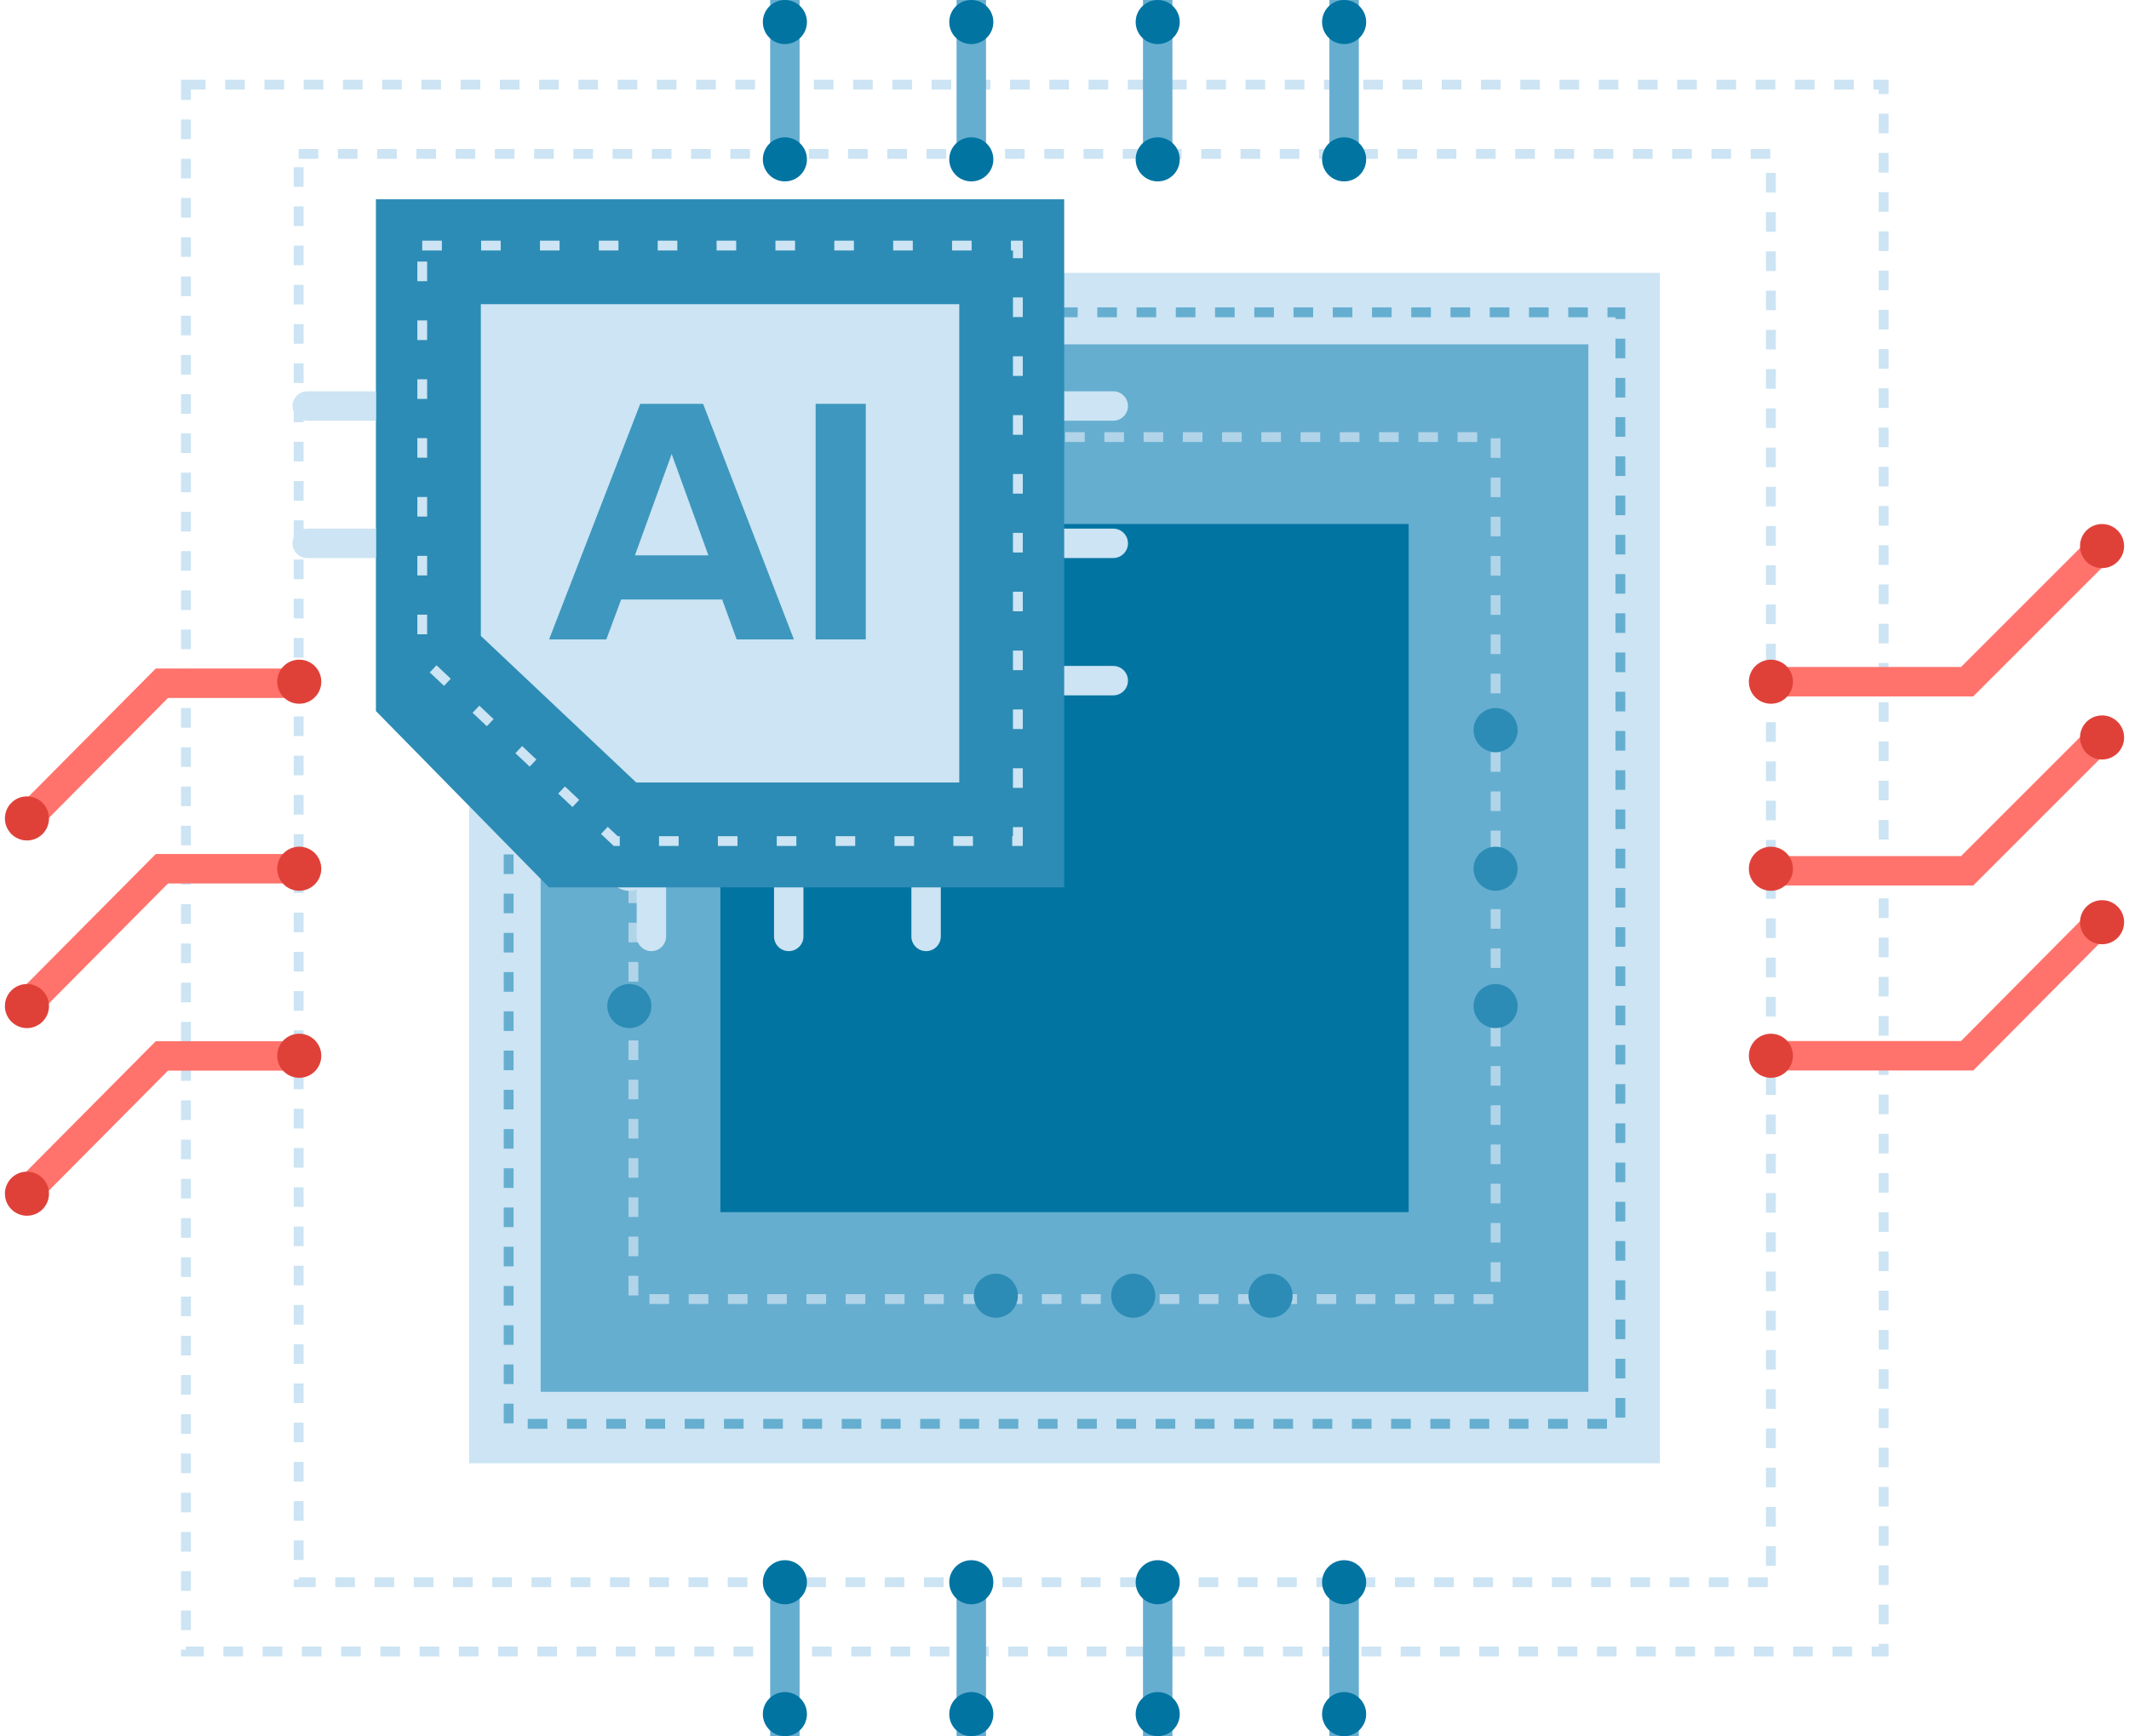<svg width="217" height="177" viewBox="0 0 217 177" fill="none" xmlns="http://www.w3.org/2000/svg">
<g clip-path="url(#clip0_6057_27398)">
<rect x="47.82" y="27.819" width="121.362" height="121.362" fill="#CCE4F3"/>
<rect x="55.107" y="35.106" width="106.787" height="106.787" fill="#65AED0"/>
<rect x="51.844" y="31.842" width="113.316" height="113.316" stroke="#65AED0" stroke-dasharray="2 2"/>
<rect x="64.562" y="44.561" width="87.878" height="87.878" stroke="#B1D4E9" stroke-dasharray="2 2"/>
<rect x="73.426" y="53.423" width="70.153" height="70.153" fill="#0174A2"/>
<rect x="30.441" y="15.69" width="150.059" height="145.618" stroke="#CCE4F3" stroke-dasharray="2 2"/>
<rect x="18.953" y="8.63" width="173.039" height="159.739" stroke="#CCE4F3" stroke-dasharray="2 2"/>
<path d="M137 161V177" stroke="#65AED0" stroke-width="3"/>
<path d="M118 161V177" stroke="#65AED0" stroke-width="3"/>
<path d="M99 161V177" stroke="#65AED0" stroke-width="3"/>
<path d="M80 161V177" stroke="#65AED0" stroke-width="3"/>
<path d="M137 0V15.585" stroke="#65AED0" stroke-width="3"/>
<path d="M118 0V15.585" stroke="#65AED0" stroke-width="3"/>
<path d="M99 0V15.585" stroke="#65AED0" stroke-width="3"/>
<path d="M80 0V15.585" stroke="#65AED0" stroke-width="3"/>
<path d="M180.502 107.635L200.502 107.635L214.445 93.589" stroke="#FF736C" stroke-width="3"/>
<path d="M180.501 69.5L200.501 69.5L214.848 55.153" stroke="#FF736C" stroke-width="3"/>
<path d="M180.501 88.78L200.501 88.78L214.848 74.433" stroke="#FF736C" stroke-width="3"/>
<path d="M30.442 107.651L16.5 107.651L2.557 121.697" stroke="#FF736C" stroke-width="3"/>
<path d="M30.442 88.568L16.5 88.568L2.557 102.614" stroke="#FF736C" stroke-width="3"/>
<path d="M30.442 69.657L16.5 69.657L2.557 83.703" stroke="#FF736C" stroke-width="3"/>
<circle cx="101.501" cy="132.096" r="2.247" fill="#2C8CB5"/>
<circle cx="115.501" cy="132.096" r="2.247" fill="#2C8CB5"/>
<circle cx="129.501" cy="132.096" r="2.247" fill="#2C8CB5"/>
<circle cx="80.001" cy="161.309" r="2.247" fill="#0174A2"/>
<circle cx="80.001" cy="174.753" r="2.247" fill="#0174A2"/>
<circle cx="99.001" cy="161.309" r="2.247" fill="#0174A2"/>
<circle cx="99.001" cy="174.753" r="2.247" fill="#0174A2"/>
<circle cx="118.001" cy="161.309" r="2.247" fill="#0174A2"/>
<circle cx="118.001" cy="174.753" r="2.247" fill="#0174A2"/>
<circle cx="137.001" cy="161.309" r="2.247" fill="#0174A2"/>
<circle cx="137.001" cy="174.753" r="2.247" fill="#0174A2"/>
<circle cx="80.001" cy="16.247" r="2.247" fill="#0174A2"/>
<circle cx="80.001" cy="2.247" r="2.247" fill="#0174A2"/>
<circle cx="99.001" cy="16.247" r="2.247" fill="#0174A2"/>
<circle cx="99.001" cy="2.247" r="2.247" fill="#0174A2"/>
<circle cx="118.001" cy="16.247" r="2.247" fill="#0174A2"/>
<circle cx="118.001" cy="2.247" r="2.247" fill="#0174A2"/>
<circle cx="137.001" cy="16.247" r="2.247" fill="#0174A2"/>
<circle cx="137.001" cy="2.247" r="2.247" fill="#0174A2"/>
<circle cx="152.439" cy="74.433" r="2.247" fill="#2C8CB5"/>
<circle cx="152.439" cy="88.568" r="2.247" fill="#2C8CB5"/>
<circle cx="152.439" cy="102.568" r="2.247" fill="#2C8CB5"/>
<circle cx="64.146" cy="74.433" r="2.247" fill="#CCE4F3"/>
<circle cx="64.146" cy="88.568" r="2.247" fill="#CCE4F3"/>
<circle cx="64.146" cy="102.568" r="2.247" fill="#2C8CB5"/>
<circle cx="30.501" cy="69.5" r="2.247" fill="#DF4139"/>
<circle cx="30.501" cy="88.567" r="2.247" fill="#DF4139"/>
<circle cx="30.501" cy="107.635" r="2.247" fill="#DF4139"/>
<circle cx="2.747" cy="121.697" r="2.247" fill="#DF4139"/>
<circle cx="2.747" cy="102.567" r="2.247" fill="#DF4139"/>
<circle cx="2.747" cy="83.438" r="2.247" fill="#DF4139"/>
<circle cx="180.501" cy="69.5" r="2.247" fill="#DF4139"/>
<circle cx="214.253" cy="55.671" r="2.247" fill="#DF4139"/>
<circle cx="214.255" cy="75.184" r="2.247" fill="#DF4139"/>
<circle cx="214.255" cy="94.019" r="2.247" fill="#DF4139"/>
<circle cx="180.501" cy="88.568" r="2.247" fill="#DF4139"/>
<circle cx="180.501" cy="107.635" r="2.247" fill="#DF4139"/>
<path d="M108.469 39.892L106.969 39.892L106.969 42.892L108.469 42.892L108.469 39.892ZM113.469 42.892C114.297 42.892 114.969 42.22 114.969 41.392C114.969 40.563 114.297 39.892 113.469 39.892L113.469 42.892ZM108.469 42.892L113.469 42.892L113.469 39.892L108.469 39.892L108.469 42.892Z" fill="#CCE4F3"/>
<path d="M108.469 53.892L106.969 53.892L106.969 56.892L108.469 56.892L108.469 53.892ZM113.469 56.892C114.297 56.892 114.969 56.22 114.969 55.392C114.969 54.563 114.297 53.892 113.469 53.892L113.469 56.892ZM108.469 56.892L113.469 56.892L113.469 53.892L108.469 53.892L108.469 56.892Z" fill="#CCE4F3"/>
<path d="M108.469 67.892L106.969 67.892L106.969 70.892L108.469 70.892L108.469 67.892ZM113.469 70.892C114.297 70.892 114.969 70.22 114.969 69.392C114.969 68.563 114.297 67.892 113.469 67.892L113.469 70.892ZM108.469 70.892L113.469 70.892L113.469 67.892L108.469 67.892L108.469 70.892Z" fill="#CCE4F3"/>
<path d="M95.893 90.468V88.968H92.893V90.468H95.893ZM92.893 95.468C92.893 96.297 93.564 96.968 94.393 96.968C95.221 96.968 95.893 96.297 95.893 95.468H92.893ZM92.893 90.468V95.468H95.893V90.468H92.893Z" fill="#CCE4F3"/>
<path d="M81.893 90.468V88.968H78.893V90.468H81.893ZM78.893 95.468C78.893 96.297 79.564 96.968 80.393 96.968C81.221 96.968 81.893 96.297 81.893 95.468H78.893ZM78.893 90.468V95.468H81.893V90.468H78.893Z" fill="#CCE4F3"/>
<path d="M67.893 90.468V88.968H64.893V90.468H67.893ZM64.893 95.468C64.893 96.297 65.564 96.968 66.393 96.968C67.221 96.968 67.893 96.297 67.893 95.468H64.893ZM64.893 90.468V95.468H67.893V90.468H64.893Z" fill="#CCE4F3"/>
<path d="M38.316 20.315H108.469V90.468H55.959L38.316 72.493V20.315Z" fill="#2C8CB5"/>
<path d="M49.01 31.01H97.774V79.774H64.848L49.01 64.828V31.01Z" fill="#CCE4F3"/>
<path d="M43.037 25.036H103.748V85.747H62.756L43.037 67.14V25.036Z" stroke="#CCE4F3" stroke-dasharray="2 4"/>
<path d="M31.316 39.892C30.488 39.892 29.816 40.563 29.816 41.392C29.816 42.22 30.488 42.892 31.316 42.892L31.316 39.892ZM31.316 42.892L38.316 42.892L38.316 39.892L31.316 39.892L31.316 42.892Z" fill="#CCE4F3"/>
<path d="M31.316 53.892C30.488 53.892 29.816 54.563 29.816 55.392C29.816 56.22 30.488 56.892 31.316 56.892L31.316 53.892ZM31.316 56.892L38.316 56.892L38.316 53.892L31.316 53.892L31.316 56.892Z" fill="#CCE4F3"/>
<path d="M80.916 65.185H75.084L73.608 61.117H63.312L61.8 65.185H55.968L65.256 41.173H71.664L80.916 65.185ZM72.204 56.617L68.46 46.285L64.716 56.617H72.204ZM88.246 65.185H83.134V41.173H88.246V65.185Z" fill="#3E97BE"/>
</g>
<defs>
<clipPath id="clip0_6057_27398">
<rect width="216" height="177" fill="white" transform="translate(0.5)"/>
</clipPath>
</defs>
</svg>
